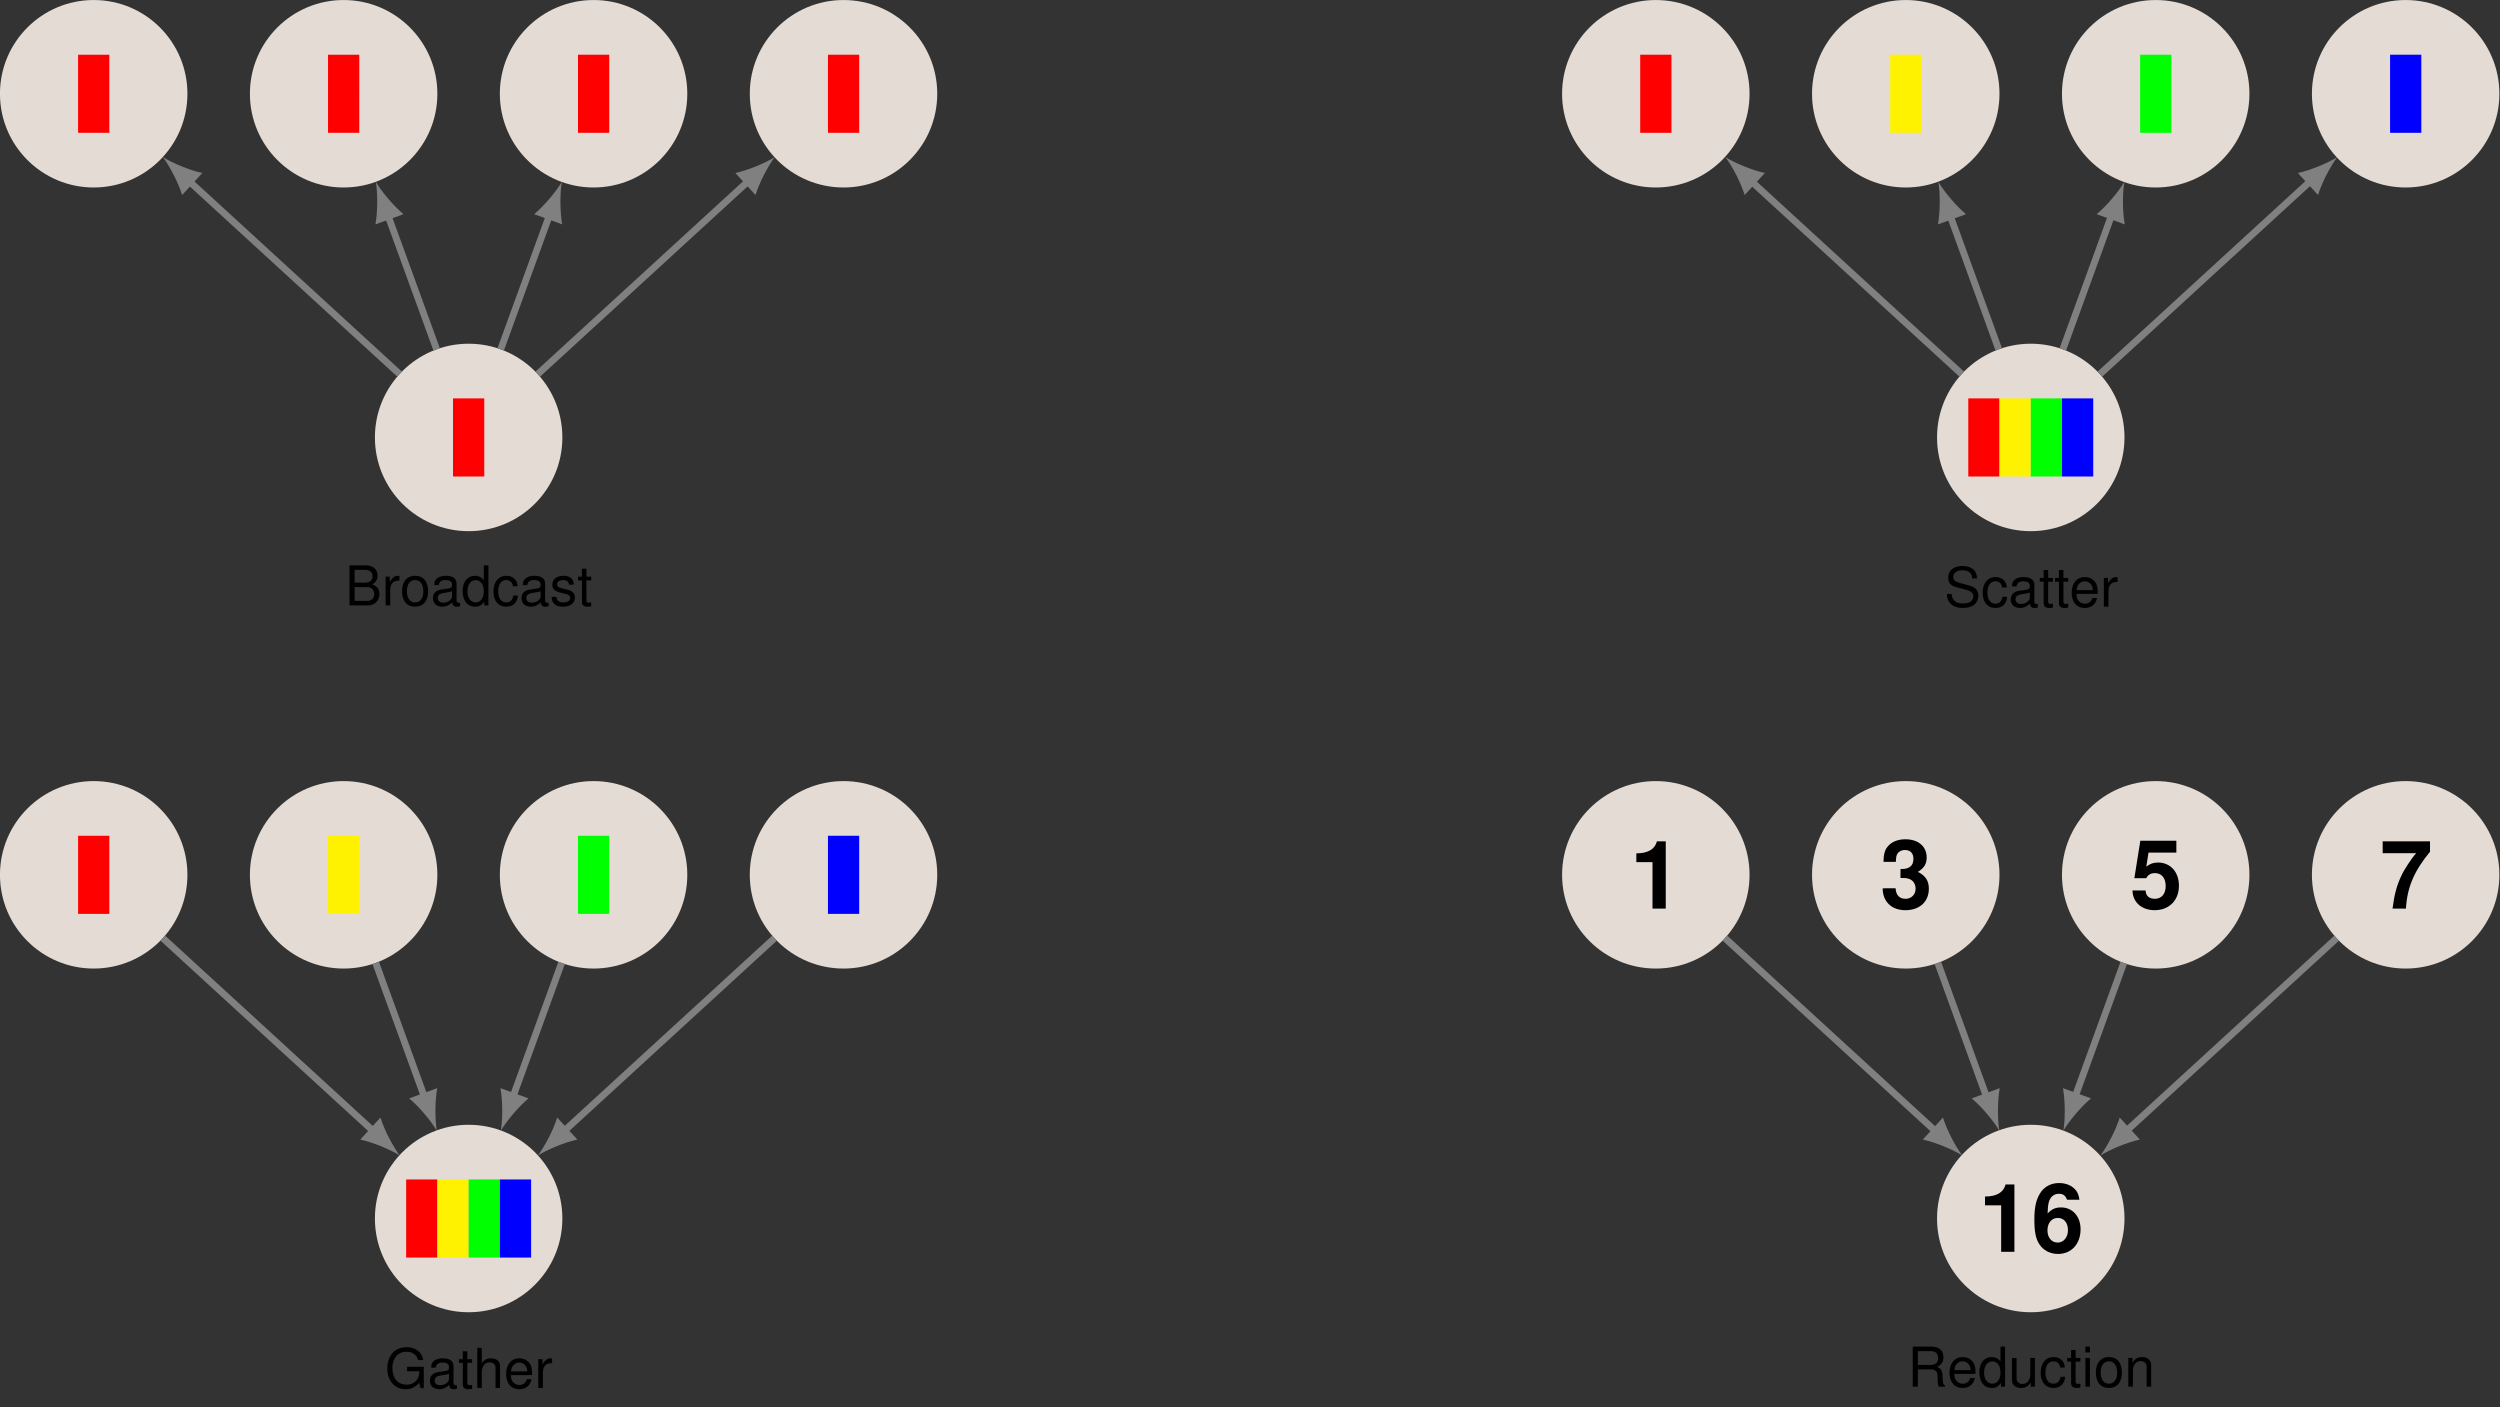 <?xml version="1.0" encoding="UTF-8" standalone="no"?>
<!-- Created with Inkscape (http://www.inkscape.org/) -->

<svg
   version="1.1"
   id="svg1"
   width="483.781"
   height="272.343"
   viewBox="0 0 483.781 272.343"
   xmlns="http://www.w3.org/2000/svg"
   xmlns:svg="http://www.w3.org/2000/svg">
  <rect x="0" y="0" width="483.781" height="272.343" fill="#333333" stroke="none"/>
  <defs
     id="defs1" />
  <g
     id="g1">
    <path
       id="path1"
       d="m 49.891,0 c 0,7.515 -6.092,13.607 -13.607,13.607 -7.515,0 -13.607,-6.092 -13.607,-13.607 0,-7.515 6.092,-13.607 13.607,-13.607 7.515,0 13.607,6.092 13.607,13.607 z"
       style="fill:#e3dbd4;fill-opacity:1;fill-rule:nonzero;stroke:none"
       transform="matrix(1.333,0,0,-1.333,-30.236,18.143)" />
    <path
       id="path2"
       d="M 38.554,5.669 H 34.018 V -5.669 h 4.535 z"
       style="fill:#ff0000;fill-opacity:1;fill-rule:nonzero;stroke:none"
       transform="matrix(1.333,0,0,-1.333,-30.236,18.143)" />
    <path
       id="path3"
       d="m 86.175,0 c 0,7.515 -6.092,13.607 -13.607,13.607 C 65.054,13.607 58.962,7.515 58.962,0 c 0,-7.515 6.092,-13.607 13.607,-13.607 7.515,0 13.607,6.092 13.607,13.607 z"
       style="fill:#e3dbd4;fill-opacity:1;fill-rule:nonzero;stroke:none"
       transform="matrix(1.333,0,0,-1.333,-30.236,18.143)" />
    <path
       id="path4"
       d="M 74.84,5.669 H 70.304 V -5.669 h 4.535 z"
       style="fill:#ff0000;fill-opacity:1;fill-rule:nonzero;stroke:none"
       transform="matrix(1.333,0,0,-1.333,-30.236,18.143)" />
    <path
       id="path5"
       d="m 122.459,0 c 0,7.515 -6.092,13.607 -13.607,13.607 -7.515,0 -13.607,-6.092 -13.607,-13.607 0,-7.515 6.092,-13.607 13.607,-13.607 7.515,0 13.607,6.092 13.607,13.607 z"
       style="fill:#e3dbd4;fill-opacity:1;fill-rule:nonzero;stroke:none"
       transform="matrix(1.333,0,0,-1.333,-30.236,18.143)" />
    <path
       id="path6"
       d="m 111.126,5.669 h -4.535 V -5.669 h 4.535 z"
       style="fill:#ff0000;fill-opacity:1;fill-rule:nonzero;stroke:none"
       transform="matrix(1.333,0,0,-1.333,-30.236,18.143)" />
    <path
       id="path7"
       d="m 158.743,0 c 0,7.515 -6.092,13.607 -13.607,13.607 -7.515,0 -13.607,-6.092 -13.607,-13.607 0,-7.515 6.092,-13.607 13.607,-13.607 7.515,0 13.607,6.092 13.607,13.607 z"
       style="fill:#e3dbd4;fill-opacity:1;fill-rule:nonzero;stroke:none"
       transform="matrix(1.333,0,0,-1.333,-30.236,18.143)" />
    <path
       id="path8"
       d="M 147.412,5.669 H 142.877 V -5.669 h 4.535 z"
       style="fill:#ff0000;fill-opacity:1;fill-rule:nonzero;stroke:none"
       transform="matrix(1.333,0,0,-1.333,-30.236,18.143)" />
    <path
       id="path9"
       d="m 104.322,-49.893 c 0,7.515 -6.092,13.607 -13.607,13.607 -7.515,0 -13.607,-6.092 -13.607,-13.607 0,-7.515 6.092,-13.607 13.607,-13.607 7.515,0 13.607,6.092 13.607,13.607 z"
       style="fill:#e3dbd4;fill-opacity:1;fill-rule:nonzero;stroke:none"
       transform="matrix(1.333,0,0,-1.333,-30.236,18.143)" />
    <path
       id="path10"
       d="m 92.983,-44.224 h -4.535 v -11.339 h 4.535 z"
       style="fill:#ff0000;fill-opacity:1;fill-rule:nonzero;stroke:none"
       transform="matrix(1.333,0,0,-1.333,-30.236,18.143)" />
    <path
       id="path11"
       d="M 80.69,-40.702 50.152,-12.708"
       style="fill:none;stroke:#808080;stroke-width:0.996;stroke-linecap:butt;stroke-linejoin:round;stroke-miterlimit:10;stroke-dasharray:none;stroke-opacity:1"
       transform="matrix(1.333,0,0,-1.333,-30.236,18.143)" />
    <path
       id="path12"
       d="M 5.201,0 C 3.66,0.289 1.156,1.156 -0.578,2.167 V -2.167 C 1.156,-1.156 3.66,-0.289 5.201,0"
       style="fill:#808080;fill-opacity:1;fill-rule:nonzero;stroke:none"
       transform="matrix(-0.983,-0.901,-0.901,0.983,36.633,35.087)" />
    <path
       id="path13"
       d="m 86.07,-37.108 -7.067,19.433"
       style="fill:none;stroke:#808080;stroke-width:0.996;stroke-linecap:butt;stroke-linejoin:round;stroke-miterlimit:10;stroke-dasharray:none;stroke-opacity:1"
       transform="matrix(1.333,0,0,-1.333,-30.236,18.143)" />
    <path
       id="path14"
       d="M 5.201,0 C 3.66,0.289 1.156,1.156 -0.578,2.167 V -2.167 C 1.156,-1.156 3.66,-0.289 5.201,0"
       style="fill:#808080;fill-opacity:1;fill-rule:nonzero;stroke:none"
       transform="matrix(-0.456,-1.253,-1.253,0.456,75.102,41.71)" />
    <path
       id="path15"
       d="m 95.37,-37.108 7.067,19.433"
       style="fill:none;stroke:#808080;stroke-width:0.996;stroke-linecap:butt;stroke-linejoin:round;stroke-miterlimit:10;stroke-dasharray:none;stroke-opacity:1"
       transform="matrix(1.333,0,0,-1.333,-30.236,18.143)" />
    <path
       id="path16"
       d="M 5.201,0 C 3.66,0.289 1.156,1.156 -0.578,2.167 V -2.167 C 1.156,-1.156 3.66,-0.289 5.201,0"
       style="fill:#808080;fill-opacity:1;fill-rule:nonzero;stroke:none"
       transform="matrix(0.456,-1.253,-1.253,-0.456,106.346,41.71)" />
    <path
       id="path17"
       d="M 100.75,-40.702 131.288,-12.708"
       style="fill:none;stroke:#808080;stroke-width:0.996;stroke-linecap:butt;stroke-linejoin:round;stroke-miterlimit:10;stroke-dasharray:none;stroke-opacity:1"
       transform="matrix(1.333,0,0,-1.333,-30.236,18.143)" />
    <path
       id="path18"
       d="M 5.201,0 C 3.66,0.289 1.156,1.156 -0.578,2.167 V -2.167 C 1.156,-1.156 3.66,-0.289 5.201,0"
       style="fill:#808080;fill-opacity:1;fill-rule:nonzero;stroke:none"
       transform="matrix(0.983,-0.901,-0.901,-0.983,144.815,35.087)" />
    <path
       id="path19"
       d="M 0.789,-0.001 H 4.056 c 0.688,0 1.201,-0.19 1.597,-0.601 0.352,-0.381 0.557,-0.908 0.557,-1.465 0,-0.879 -0.41,-1.406 -1.333,-1.772 0.659,-0.308 1.011,-0.85 1.011,-1.582 0,-0.527 -0.205,-0.996 -0.586,-1.333 C 4.935,-7.106 4.437,-7.267 3.734,-7.267 H 0.789 Z M 1.712,-4.132 v -2.314 h 1.787 c 0.527,0 0.806,0.073 1.055,0.264 0.264,0.19 0.41,0.498 0.41,0.894 0,0.381 -0.146,0.703 -0.41,0.894 -0.249,0.19 -0.527,0.264 -1.055,0.264 z m 0,3.311 V -3.312 h 2.256 c 0.454,0 0.747,0.103 0.967,0.337 0.22,0.234 0.337,0.557 0.337,0.908 0,0.352 -0.117,0.674 -0.337,0.894 -0.22,0.249 -0.513,0.352 -0.967,0.352 z M 7.334,-5.216 v 5.215 H 8.169 V -2.711 c 0,-0.747 0.19,-1.23 0.586,-1.523 0.264,-0.19 0.513,-0.249 1.084,-0.264 v -0.835 c -0.132,-0.029 -0.205,-0.044 -0.308,-0.044 -0.542,0 -0.952,0.322 -1.436,1.099 v -0.938 z m 5.339,-0.161 c -1.465,0 -2.358,1.055 -2.358,2.812 0,1.743 0.879,2.798 2.373,2.798 1.465,0 2.358,-1.055 2.358,-2.769 0,-1.802 -0.864,-2.842 -2.373,-2.842 z m 0.015,0.776 c 0.938,0 1.494,0.762 1.494,2.065 0,1.216 -0.586,1.992 -1.494,1.992 -0.938,0 -1.494,-0.762 -1.494,-2.021 0,-1.26 0.557,-2.036 1.494,-2.036 z m 8.145,4.116 c -0.088,0.015 -0.132,0.015 -0.176,0.015 -0.293,0 -0.454,-0.146 -0.454,-0.41 V -3.941 c 0,-0.938 -0.674,-1.436 -1.963,-1.436 -0.762,0 -1.392,0.22 -1.729,0.615 -0.249,0.264 -0.337,0.571 -0.366,1.084 h 0.835 c 0.073,-0.63 0.454,-0.923 1.23,-0.923 0.747,0 1.172,0.278 1.172,0.776 v 0.22 c 0,0.352 -0.22,0.498 -0.879,0.571 -1.172,0.146 -1.348,0.19 -1.67,0.322 -0.601,0.249 -0.908,0.718 -0.908,1.392 0,0.952 0.645,1.553 1.714,1.553 0.645,0 1.172,-0.234 1.772,-0.776 0.059,0.527 0.308,0.776 0.85,0.776 0.176,0 0.293,-0.029 0.571,-0.088 z M 19.382,-1.642 c 0,0.278 -0.088,0.439 -0.337,0.674 -0.337,0.308 -0.747,0.469 -1.23,0.469 -0.645,0 -1.025,-0.308 -1.025,-0.835 0,-0.557 0.366,-0.835 1.245,-0.952 0.879,-0.132 1.055,-0.161 1.348,-0.293 z m 6.595,-5.625 h -0.835 v 2.71 c -0.352,-0.527 -0.908,-0.82 -1.597,-0.82 -1.362,0 -2.241,1.099 -2.241,2.754 0,1.772 0.864,2.856 2.271,2.856 0.718,0 1.216,-0.278 1.655,-0.923 v 0.688 h 0.747 z m -2.3,2.681 c 0.894,0 1.465,0.791 1.465,2.036 0,1.201 -0.571,2.007 -1.45,2.007 -0.923,0 -1.523,-0.806 -1.523,-2.021 0,-1.216 0.601,-2.021 1.509,-2.021 z m 7.592,1.113 c -0.029,-0.498 -0.146,-0.835 -0.352,-1.113 -0.352,-0.498 -0.981,-0.791 -1.699,-0.791 -1.406,0 -2.329,1.128 -2.329,2.856 0,1.685 0.894,2.754 2.314,2.754 1.245,0 2.036,-0.747 2.124,-2.021 h -0.835 c -0.132,0.835 -0.571,1.245 -1.274,1.245 -0.908,0 -1.465,-0.747 -1.465,-1.978 0,-1.304 0.542,-2.08 1.45,-2.08 0.688,0 1.128,0.41 1.23,1.128 z m 5.625,2.988 c -0.088,0.015 -0.132,0.015 -0.176,0.015 -0.293,0 -0.454,-0.146 -0.454,-0.41 V -3.941 c 0,-0.938 -0.674,-1.436 -1.963,-1.436 -0.762,0 -1.392,0.22 -1.729,0.615 -0.249,0.264 -0.337,0.571 -0.366,1.084 h 0.835 c 0.073,-0.63 0.454,-0.923 1.23,-0.923 0.747,0 1.172,0.278 1.172,0.776 v 0.22 c 0,0.352 -0.22,0.498 -0.879,0.571 -1.172,0.146 -1.348,0.19 -1.67,0.322 -0.601,0.249 -0.908,0.718 -0.908,1.392 0,0.952 0.645,1.553 1.714,1.553 0.645,0 1.172,-0.234 1.772,-0.776 0.059,0.527 0.308,0.776 0.85,0.776 0.176,0 0.293,-0.029 0.571,-0.088 z M 35.444,-1.642 c 0,0.278 -0.088,0.439 -0.337,0.674 -0.337,0.308 -0.747,0.469 -1.23,0.469 -0.645,0 -1.025,-0.308 -1.025,-0.835 0,-0.557 0.366,-0.835 1.245,-0.952 0.879,-0.132 1.055,-0.161 1.348,-0.293 z m 6.021,-2.124 c -0.015,-1.025 -0.688,-1.611 -1.89,-1.611 -1.216,0 -2.007,0.63 -2.007,1.597 0,0.82 0.425,1.216 1.655,1.509 l 0.776,0.19 c 0.571,0.132 0.806,0.352 0.806,0.732 0,0.483 -0.483,0.806 -1.216,0.806 -0.454,0 -0.82,-0.132 -1.04,-0.352 C 38.418,-1.041 38.359,-1.188 38.315,-1.554 h -0.879 c 0.044,1.201 0.718,1.787 2.08,1.787 1.318,0 2.153,-0.659 2.153,-1.655 0,-0.776 -0.439,-1.216 -1.479,-1.465 l -0.791,-0.176 c -0.674,-0.161 -0.967,-0.381 -0.967,-0.747 0,-0.483 0.425,-0.791 1.113,-0.791 0.659,0 1.025,0.293 1.04,0.835 z m 3.153,-1.45 h -0.864 v -1.436 h -0.82 v 1.436 h -0.703 v 0.674 h 0.703 v 3.94 c 0,0.527 0.352,0.835 0.996,0.835 0.205,0 0.41,-0.029 0.688,-0.073 v -0.703 c -0.117,0.029 -0.249,0.044 -0.396,0.044 -0.366,0 -0.469,-0.103 -0.469,-0.469 V -4.542 h 0.864 z m 0,0"
       style="fill:#000000;fill-opacity:1;fill-rule:nonzero;stroke:none"
       aria-label="Broadcast"
       transform="matrix(1.067,0,0,1.067,66.795,117.157)" />
    <path
       id="path20"
       d="m 276.666,0 c 0,7.515 -6.092,13.607 -13.607,13.607 -7.515,0 -13.607,-6.092 -13.607,-13.607 0,-7.515 6.092,-13.607 13.607,-13.607 7.515,0 13.607,6.092 13.607,13.607 z"
       style="fill:#e3dbd4;fill-opacity:1;fill-rule:nonzero;stroke:none"
       transform="matrix(1.333,0,0,-1.333,-30.236,18.143)" />
    <path
       id="path21"
       d="m 265.329,5.669 h -4.535 V -5.669 h 4.535 z"
       style="fill:#ff0000;fill-opacity:1;fill-rule:nonzero;stroke:none"
       transform="matrix(1.333,0,0,-1.333,-30.236,18.143)" />
    <path
       id="path22"
       d="m 312.95,0 c 0,7.515 -6.092,13.607 -13.607,13.607 -7.515,0 -13.607,-6.092 -13.607,-13.607 0,-7.515 6.092,-13.607 13.607,-13.607 7.515,0 13.607,6.092 13.607,13.607 z"
       style="fill:#e3dbd4;fill-opacity:1;fill-rule:nonzero;stroke:none"
       transform="matrix(1.333,0,0,-1.333,-30.236,18.143)" />
    <path
       id="path23"
       d="m 301.615,5.669 h -4.535 V -5.669 h 4.535 z"
       style="fill:#fff200;fill-opacity:1;fill-rule:nonzero;stroke:none"
       transform="matrix(1.333,0,0,-1.333,-30.236,18.143)" />
    <path
       id="path24"
       d="m 349.234,0 c 0,7.515 -6.092,13.607 -13.607,13.607 -7.515,0 -13.607,-6.092 -13.607,-13.607 0,-7.515 6.092,-13.607 13.607,-13.607 7.515,0 13.607,6.092 13.607,13.607 z"
       style="fill:#e3dbd4;fill-opacity:1;fill-rule:nonzero;stroke:none"
       transform="matrix(1.333,0,0,-1.333,-30.236,18.143)" />
    <path
       id="path25"
       d="m 337.901,5.669 h -4.535 V -5.669 h 4.535 z"
       style="fill:#00ff00;fill-opacity:1;fill-rule:nonzero;stroke:none"
       transform="matrix(1.333,0,0,-1.333,-30.236,18.143)" />
    <path
       id="path26"
       d="m 385.519,0 c 0,7.515 -6.092,13.607 -13.607,13.607 -7.515,0 -13.607,-6.092 -13.607,-13.607 0,-7.515 6.092,-13.607 13.607,-13.607 7.515,0 13.607,6.092 13.607,13.607 z"
       style="fill:#e3dbd4;fill-opacity:1;fill-rule:nonzero;stroke:none"
       transform="matrix(1.333,0,0,-1.333,-30.236,18.143)" />
    <path
       id="path27"
       d="m 374.188,5.669 h -4.535 V -5.669 h 4.535 z"
       style="fill:#0000ff;fill-opacity:1;fill-rule:nonzero;stroke:none"
       transform="matrix(1.333,0,0,-1.333,-30.236,18.143)" />
    <path
       id="path28"
       d="m 331.097,-49.893 c 0,7.515 -6.092,13.607 -13.607,13.607 -7.515,0 -13.607,-6.092 -13.607,-13.607 0,-7.515 6.092,-13.607 13.607,-13.607 7.515,0 13.607,6.092 13.607,13.607 z"
       style="fill:#e3dbd4;fill-opacity:1;fill-rule:nonzero;stroke:none"
       transform="matrix(1.333,0,0,-1.333,-30.236,18.143)" />
    <path
       id="path29"
       d="m 312.955,-44.224 h -4.535 v -11.339 h 4.535 z"
       style="fill:#ff0000;fill-opacity:1;fill-rule:nonzero;stroke:none"
       transform="matrix(1.333,0,0,-1.333,-30.236,18.143)" />
    <path
       id="path30"
       d="m 317.49,-44.224 h -4.535 v -11.339 h 4.535 z"
       style="fill:#fff200;fill-opacity:1;fill-rule:nonzero;stroke:none"
       transform="matrix(1.333,0,0,-1.333,-30.236,18.143)" />
    <path
       id="path31"
       d="m 322.026,-44.224 h -4.535 v -11.339 h 4.535 z"
       style="fill:#00ff00;fill-opacity:1;fill-rule:nonzero;stroke:none"
       transform="matrix(1.333,0,0,-1.333,-30.236,18.143)" />
    <path
       id="path32"
       d="m 326.561,-44.224 h -4.535 v -11.339 h 4.535 z"
       style="fill:#0000ff;fill-opacity:1;fill-rule:nonzero;stroke:none"
       transform="matrix(1.333,0,0,-1.333,-30.236,18.143)" />
    <path
       id="path33"
       d="M 307.465,-40.702 276.927,-12.708"
       style="fill:none;stroke:#808080;stroke-width:0.996;stroke-linecap:butt;stroke-linejoin:round;stroke-miterlimit:10;stroke-dasharray:none;stroke-opacity:1"
       transform="matrix(1.333,0,0,-1.333,-30.236,18.143)" />
    <path
       id="path34"
       d="M 5.201,0 C 3.66,0.289 1.156,1.156 -0.578,2.167 V -2.167 C 1.156,-1.156 3.66,-0.289 5.201,0"
       style="fill:#808080;fill-opacity:1;fill-rule:nonzero;stroke:none"
       transform="matrix(-0.983,-0.901,-0.901,0.983,339,35.087)" />
    <path
       id="path35"
       d="m 312.845,-37.108 -7.067,19.433"
       style="fill:none;stroke:#808080;stroke-width:0.996;stroke-linecap:butt;stroke-linejoin:round;stroke-miterlimit:10;stroke-dasharray:none;stroke-opacity:1"
       transform="matrix(1.333,0,0,-1.333,-30.236,18.143)" />
    <path
       id="path36"
       d="M 5.201,0 C 3.66,0.289 1.156,1.156 -0.578,2.167 V -2.167 C 1.156,-1.156 3.66,-0.289 5.201,0"
       style="fill:#808080;fill-opacity:1;fill-rule:nonzero;stroke:none"
       transform="matrix(-0.456,-1.253,-1.253,0.456,377.469,41.71)" />
    <path
       id="path37"
       d="m 322.145,-37.108 7.067,19.433"
       style="fill:none;stroke:#808080;stroke-width:0.996;stroke-linecap:butt;stroke-linejoin:round;stroke-miterlimit:10;stroke-dasharray:none;stroke-opacity:1"
       transform="matrix(1.333,0,0,-1.333,-30.236,18.143)" />
    <path
       id="path38"
       d="M 5.201,0 C 3.66,0.289 1.156,1.156 -0.578,2.167 V -2.167 C 1.156,-1.156 3.66,-0.289 5.201,0"
       style="fill:#808080;fill-opacity:1;fill-rule:nonzero;stroke:none"
       transform="matrix(0.456,-1.253,-1.253,-0.456,408.714,41.71)" />
    <path
       id="path39"
       d="M 327.526,-40.702 358.064,-12.708"
       style="fill:none;stroke:#808080;stroke-width:0.996;stroke-linecap:butt;stroke-linejoin:round;stroke-miterlimit:10;stroke-dasharray:none;stroke-opacity:1"
       transform="matrix(1.333,0,0,-1.333,-30.236,18.143)" />
    <path
       id="path40"
       d="M 5.201,0 C 3.66,0.289 1.156,1.156 -0.578,2.167 V -2.167 C 1.156,-1.156 3.66,-0.289 5.201,0"
       style="fill:#808080;fill-opacity:1;fill-rule:nonzero;stroke:none"
       transform="matrix(0.983,-0.901,-0.901,-0.983,447.182,35.087)" />
    <path
       id="path41"
       d="m 5.932,-5.126 c 0,-1.421 -0.981,-2.256 -2.651,-2.256 -1.597,0 -2.578,0.82 -2.578,2.139 0,0.879 0.469,1.436 1.421,1.685 l 1.802,0.483 c 0.908,0.234 1.333,0.601 1.333,1.172 0,0.396 -0.205,0.791 -0.513,1.011 -0.293,0.19 -0.747,0.308 -1.333,0.308 -0.791,0 -1.333,-0.19 -1.685,-0.615 C 1.464,-1.508 1.347,-1.859 1.347,-2.314 H 0.483 c 0,0.674 0.132,1.113 0.425,1.509 0.498,0.674 1.333,1.04 2.432,1.04 0.879,0 1.582,-0.205 2.051,-0.557 0.483,-0.396 0.791,-1.04 0.791,-1.67 0,-0.894 -0.557,-1.553 -1.538,-1.816 L 2.812,-4.306 c -0.864,-0.234 -1.187,-0.513 -1.187,-1.069 0,-0.747 0.645,-1.23 1.626,-1.23 1.157,0 1.802,0.527 1.802,1.479 z m 5.402,1.655 c -0.029,-0.498 -0.146,-0.835 -0.352,-1.113 -0.352,-0.498 -0.981,-0.791 -1.699,-0.791 -1.406,0 -2.329,1.128 -2.329,2.856 0,1.685 0.894,2.754 2.314,2.754 1.245,0 2.036,-0.747 2.124,-2.021 h -0.835 c -0.132,0.835 -0.571,1.245 -1.274,1.245 -0.908,0 -1.465,-0.747 -1.465,-1.978 0,-1.304 0.542,-2.08 1.45,-2.08 0.688,0 1.128,0.41 1.23,1.128 z m 5.625,2.988 c -0.088,0.015 -0.132,0.015 -0.176,0.015 -0.293,0 -0.454,-0.146 -0.454,-0.41 V -3.939 c 0,-0.938 -0.674,-1.436 -1.963,-1.436 -0.762,0 -1.392,0.22 -1.729,0.615 -0.249,0.264 -0.337,0.571 -0.366,1.084 h 0.835 c 0.073,-0.63 0.454,-0.923 1.23,-0.923 0.747,0 1.172,0.278 1.172,0.776 v 0.22 c 0,0.352 -0.22,0.498 -0.879,0.571 -1.172,0.146 -1.348,0.19 -1.67,0.322 -0.601,0.249 -0.908,0.718 -0.908,1.392 0,0.952 0.645,1.553 1.714,1.553 0.645,0 1.172,-0.234 1.772,-0.776 0.059,0.527 0.308,0.776 0.85,0.776 0.176,0 0.293,-0.029 0.571,-0.088 z M 15.508,-1.64 c 0,0.278 -0.088,0.439 -0.337,0.674 -0.337,0.308 -0.747,0.469 -1.23,0.469 -0.645,0 -1.025,-0.308 -1.025,-0.835 0,-0.557 0.366,-0.835 1.245,-0.952 0.879,-0.132 1.055,-0.161 1.348,-0.293 z m 4.193,-3.574 h -0.864 v -1.436 h -0.82 v 1.436 h -0.703 v 0.674 h 0.703 v 3.94 c 0,0.527 0.352,0.835 0.996,0.835 0.205,0 0.41,-0.029 0.688,-0.073 v -0.703 c -0.117,0.029 -0.249,0.044 -0.396,0.044 -0.366,0 -0.469,-0.103 -0.469,-0.469 V -4.54 h 0.864 z m 2.769,0 h -0.864 v -1.436 h -0.82 v 1.436 h -0.703 v 0.674 h 0.703 v 3.94 c 0,0.527 0.352,0.835 0.996,0.835 0.205,0 0.41,-0.029 0.688,-0.073 v -0.703 c -0.117,0.029 -0.249,0.044 -0.396,0.044 -0.366,0 -0.469,-0.103 -0.469,-0.469 V -4.54 h 0.864 z m 5.347,2.886 c 0,-0.806 -0.059,-1.274 -0.205,-1.67 -0.352,-0.85 -1.143,-1.377 -2.124,-1.377 -1.45,0 -2.388,1.128 -2.388,2.842 0,1.714 0.908,2.769 2.373,2.769 1.201,0 2.021,-0.688 2.227,-1.816 h -0.835 c -0.22,0.688 -0.688,1.04 -1.362,1.04 -0.527,0 -0.981,-0.234 -1.26,-0.674 -0.19,-0.293 -0.264,-0.601 -0.278,-1.113 z m -3.823,-0.674 c 0.059,-0.967 0.659,-1.597 1.494,-1.597 0.806,0 1.436,0.674 1.436,1.538 0,0.015 0,0.029 0,0.059 z m 4.94,-2.212 V 9.4726562e-4 H 29.769 V -2.709 c 0,-0.747 0.19,-1.23 0.586,-1.523 0.264,-0.19 0.513,-0.249 1.084,-0.264 v -0.835 c -0.132,-0.029 -0.205,-0.044 -0.308,-0.044 -0.542,0 -0.952,0.322 -1.436,1.099 v -0.938 z m 0,0"
       style="fill:#000000;fill-opacity:1;fill-rule:nonzero;stroke:none"
       aria-label="Scatter"
       transform="matrix(1.067,0,0,1.067,376.247,117.401)" />
    <path
       id="path42"
       d="m 49.891,-113.388 c 0,7.515 -6.092,13.607 -13.607,13.607 -7.515,0 -13.607,-6.092 -13.607,-13.607 0,-7.515 6.092,-13.607 13.607,-13.607 7.515,0 13.607,6.092 13.607,13.607 z"
       style="fill:#e3dbd4;fill-opacity:1;fill-rule:nonzero;stroke:none"
       transform="matrix(1.333,0,0,-1.333,-30.236,18.143)" />
    <path
       id="path43"
       d="m 38.554,-107.718 h -4.535 v -11.339 h 4.535 z"
       style="fill:#ff0000;fill-opacity:1;fill-rule:nonzero;stroke:none"
       transform="matrix(1.333,0,0,-1.333,-30.236,18.143)" />
    <path
       id="path44"
       d="m 86.175,-113.388 c 0,7.515 -6.092,13.607 -13.607,13.607 -7.515,0 -13.607,-6.092 -13.607,-13.607 0,-7.515 6.092,-13.607 13.607,-13.607 7.515,0 13.607,6.092 13.607,13.607 z"
       style="fill:#e3dbd4;fill-opacity:1;fill-rule:nonzero;stroke:none"
       transform="matrix(1.333,0,0,-1.333,-30.236,18.143)" />
    <path
       id="path45"
       d="m 74.84,-107.718 h -4.535 v -11.339 h 4.535 z"
       style="fill:#fff200;fill-opacity:1;fill-rule:nonzero;stroke:none"
       transform="matrix(1.333,0,0,-1.333,-30.236,18.143)" />
    <path
       id="path46"
       d="m 122.459,-113.388 c 0,7.515 -6.092,13.607 -13.607,13.607 -7.515,0 -13.607,-6.092 -13.607,-13.607 0,-7.515 6.092,-13.607 13.607,-13.607 7.515,0 13.607,6.092 13.607,13.607 z"
       style="fill:#e3dbd4;fill-opacity:1;fill-rule:nonzero;stroke:none"
       transform="matrix(1.333,0,0,-1.333,-30.236,18.143)" />
    <path
       id="path47"
       d="m 111.126,-107.718 h -4.535 v -11.339 h 4.535 z"
       style="fill:#00ff00;fill-opacity:1;fill-rule:nonzero;stroke:none"
       transform="matrix(1.333,0,0,-1.333,-30.236,18.143)" />
    <path
       id="path48"
       d="m 158.743,-113.388 c 0,7.515 -6.092,13.607 -13.607,13.607 -7.515,0 -13.607,-6.092 -13.607,-13.607 0,-7.515 6.092,-13.607 13.607,-13.607 7.515,0 13.607,6.092 13.607,13.607 z"
       style="fill:#e3dbd4;fill-opacity:1;fill-rule:nonzero;stroke:none"
       transform="matrix(1.333,0,0,-1.333,-30.236,18.143)" />
    <path
       id="path49"
       d="m 147.412,-107.718 h -4.535 v -11.339 h 4.535 z"
       style="fill:#0000ff;fill-opacity:1;fill-rule:nonzero;stroke:none"
       transform="matrix(1.333,0,0,-1.333,-30.236,18.143)" />
    <path
       id="path50"
       d="m 104.322,-163.281 c 0,7.515 -6.092,13.607 -13.607,13.607 -7.515,0 -13.607,-6.092 -13.607,-13.607 0,-7.515 6.092,-13.607 13.607,-13.607 7.515,0 13.607,6.092 13.607,13.607 z"
       style="fill:#e3dbd4;fill-opacity:1;fill-rule:nonzero;stroke:none"
       transform="matrix(1.333,0,0,-1.333,-30.236,18.143)" />
    <path
       id="path51"
       d="m 86.18,-157.611 h -4.535 v -11.339 h 4.535 z"
       style="fill:#ff0000;fill-opacity:1;fill-rule:nonzero;stroke:none"
       transform="matrix(1.333,0,0,-1.333,-30.236,18.143)" />
    <path
       id="path52"
       d="m 90.715,-157.611 h -4.535 v -11.339 h 4.535 z"
       style="fill:#fff200;fill-opacity:1;fill-rule:nonzero;stroke:none"
       transform="matrix(1.333,0,0,-1.333,-30.236,18.143)" />
    <path
       id="path53"
       d="m 95.251,-157.611 h -4.535 v -11.339 h 4.535 z"
       style="fill:#00ff00;fill-opacity:1;fill-rule:nonzero;stroke:none"
       transform="matrix(1.333,0,0,-1.333,-30.236,18.143)" />
    <path
       id="path54"
       d="m 99.786,-157.611 h -4.535 v -11.339 h 4.535 z"
       style="fill:#0000ff;fill-opacity:1;fill-rule:nonzero;stroke:none"
       transform="matrix(1.333,0,0,-1.333,-30.236,18.143)" />
    <path
       id="path55"
       d="M 76.856,-150.575 46.318,-122.582"
       style="fill:none;stroke:#808080;stroke-width:0.996;stroke-linecap:butt;stroke-linejoin:round;stroke-miterlimit:10;stroke-dasharray:none;stroke-opacity:1"
       transform="matrix(1.333,0,0,-1.333,-30.236,18.143)" />
    <path
       id="path56"
       d="M 5.201,0 C 3.66,0.289 1.156,1.156 -0.578,2.167 V -2.167 C 1.156,-1.156 3.66,-0.289 5.201,0"
       style="fill:#808080;fill-opacity:1;fill-rule:nonzero;stroke:none"
       transform="matrix(0.983,0.901,0.901,-0.983,72.239,218.91)" />
    <path
       id="path57"
       d="m 84.293,-145.608 -7.067,19.433"
       style="fill:none;stroke:#808080;stroke-width:0.996;stroke-linecap:butt;stroke-linejoin:round;stroke-miterlimit:10;stroke-dasharray:none;stroke-opacity:1"
       transform="matrix(1.333,0,0,-1.333,-30.236,18.143)" />
    <path
       id="path58"
       d="M 5.201,0 C 3.66,0.289 1.156,1.156 -0.578,2.167 V -2.167 C 1.156,-1.156 3.66,-0.289 5.201,0"
       style="fill:#808080;fill-opacity:1;fill-rule:nonzero;stroke:none"
       transform="matrix(0.456,1.253,1.253,-0.456,82.154,212.287)" />
    <path
       id="path59"
       d="m 97.147,-145.608 7.067,19.433"
       style="fill:none;stroke:#808080;stroke-width:0.996;stroke-linecap:butt;stroke-linejoin:round;stroke-miterlimit:10;stroke-dasharray:none;stroke-opacity:1"
       transform="matrix(1.333,0,0,-1.333,-30.236,18.143)" />
    <path
       id="path60"
       d="M 5.201,0 C 3.66,0.289 1.156,1.156 -0.578,2.167 V -2.167 C 1.156,-1.156 3.66,-0.289 5.201,0"
       style="fill:#808080;fill-opacity:1;fill-rule:nonzero;stroke:none"
       transform="matrix(-0.456,1.253,1.253,0.456,99.294,212.287)" />
    <path
       id="path61"
       d="m 104.584,-150.575 30.538,27.994"
       style="fill:none;stroke:#808080;stroke-width:0.996;stroke-linecap:butt;stroke-linejoin:round;stroke-miterlimit:10;stroke-dasharray:none;stroke-opacity:1"
       transform="matrix(1.333,0,0,-1.333,-30.236,18.143)" />
    <path
       id="path62"
       d="M 5.201,0 C 3.66,0.289 1.156,1.156 -0.578,2.167 V -2.167 C 1.156,-1.156 3.66,-0.289 5.201,0"
       style="fill:#808080;fill-opacity:1;fill-rule:nonzero;stroke:none"
       transform="matrix(-0.983,0.901,0.901,0.983,109.209,218.91)" />
    <path
       id="path63"
       d="M 7.061,-3.838 H 4.029 v 0.82 h 2.212 v 0.205 c 0,1.289 -0.952,2.227 -2.271,2.227 -0.747,0 -1.406,-0.264 -1.831,-0.732 -0.483,-0.527 -0.776,-1.392 -0.776,-2.285 0,-1.787 1.025,-2.959 2.549,-2.959 1.113,0 1.904,0.571 2.109,1.509 h 0.938 C 6.71,-6.534 5.582,-7.383 3.926,-7.383 c -0.894,0 -1.611,0.234 -2.168,0.703 -0.835,0.688 -1.318,1.816 -1.318,3.12 0,2.241 1.362,3.794 3.325,3.794 0.981,0 1.772,-0.381 2.476,-1.157 l 0.234,0.967 h 0.586 z m 6.021,3.354 c -0.088,0.015 -0.132,0.015 -0.176,0.015 -0.293,0 -0.454,-0.146 -0.454,-0.41 V -3.941 c 0,-0.938 -0.674,-1.436 -1.963,-1.436 -0.762,0 -1.392,0.22 -1.729,0.615 -0.249,0.264 -0.337,0.571 -0.366,1.084 h 0.835 c 0.073,-0.63 0.454,-0.923 1.23,-0.923 0.747,0 1.172,0.278 1.172,0.776 v 0.22 c 0,0.352 -0.22,0.498 -0.879,0.571 -1.172,0.146 -1.348,0.19 -1.67,0.322 -0.601,0.249 -0.908,0.718 -0.908,1.392 0,0.952 0.645,1.553 1.714,1.553 0.645,0 1.172,-0.234 1.772,-0.776 0.059,0.527 0.308,0.776 0.85,0.776 0.176,0 0.293,-0.029 0.571,-0.088 z M 11.631,-1.641 c 0,0.278 -0.088,0.439 -0.337,0.674 -0.337,0.308 -0.747,0.469 -1.23,0.469 -0.645,0 -1.025,-0.308 -1.025,-0.835 0,-0.557 0.366,-0.835 1.245,-0.952 0.879,-0.132 1.055,-0.161 1.348,-0.293 z M 15.825,-5.215 H 14.96 V -6.651 H 14.14 v 1.436 h -0.703 v 0.674 h 0.703 v 3.94 c 0,0.527 0.352,0.835 0.996,0.835 0.205,0 0.41,-0.029 0.688,-0.073 v -0.703 c -0.117,0.029 -0.249,0.044 -0.396,0.044 -0.366,0 -0.469,-0.103 -0.469,-0.469 v -3.574 h 0.864 z m 0.938,-2.051 v 7.266 h 0.82 V -2.886 c 0,-1.055 0.557,-1.758 1.421,-1.758 0.264,0 0.527,0.088 0.732,0.234 0.234,0.176 0.337,0.425 0.337,0.791 v 3.618 h 0.82 V -3.941 c 0,-0.879 -0.615,-1.436 -1.641,-1.436 -0.732,0 -1.187,0.234 -1.67,0.879 v -2.769 z m 9.95,4.937 c 0,-0.806 -0.059,-1.274 -0.205,-1.67 -0.352,-0.85 -1.143,-1.377 -2.124,-1.377 -1.45,0 -2.388,1.128 -2.388,2.842 0,1.714 0.908,2.769 2.373,2.769 1.201,0 2.021,-0.688 2.227,-1.816 h -0.835 c -0.22,0.688 -0.688,1.04 -1.362,1.04 -0.527,0 -0.981,-0.234 -1.26,-0.674 -0.19,-0.293 -0.264,-0.601 -0.278,-1.113 z m -3.823,-0.674 c 0.059,-0.967 0.659,-1.597 1.494,-1.597 0.806,0 1.436,0.674 1.436,1.538 0,0.015 0,0.029 0,0.059 z m 4.937,-2.212 v 5.215 h 0.835 V -2.711 c 0,-0.747 0.19,-1.23 0.586,-1.523 0.264,-0.19 0.513,-0.249 1.084,-0.264 v -0.835 c -0.132,-0.029 -0.205,-0.044 -0.308,-0.044 -0.542,0 -0.952,0.322 -1.436,1.099 v -0.938 z m 0,0"
       style="fill:#000000;fill-opacity:1;fill-rule:nonzero;stroke:none"
       aria-label="Gather"
       transform="matrix(1.067,0,0,1.067,74.472,268.583)" />
    <path
       id="path64"
       d="m 276.666,-113.388 c 0,7.515 -6.092,13.607 -13.607,13.607 -7.515,0 -13.607,-6.092 -13.607,-13.607 0,-7.515 6.092,-13.607 13.607,-13.607 7.515,0 13.607,6.092 13.607,13.607 z"
       style="fill:#e3dbd4;fill-opacity:1;fill-rule:nonzero;stroke:none"
       transform="matrix(1.333,0,0,-1.333,-30.236,18.143)" />
    <path
       id="path65"
       d="M 4.101,-8.423 V 2.0507812e-4 H 6.504 V -12.202 H 4.907 c -0.381,1.45 -1.641,2.183 -3.735,2.183 v 1.597 z m 0,0"
       style="fill:#000000;fill-opacity:1;fill-rule:nonzero;stroke:none"
       aria-label="1"
       transform="matrix(1.067,0,0,1.067,315.403,175.824)" />
    <path
       id="path66"
       d="m 312.95,-113.388 c 0,7.515 -6.092,13.607 -13.607,13.607 -7.515,0 -13.607,-6.092 -13.607,-13.607 0,-7.515 6.092,-13.607 13.607,-13.607 7.515,0 13.607,6.092 13.607,13.607 z"
       style="fill:#e3dbd4;fill-opacity:1;fill-rule:nonzero;stroke:none"
       transform="matrix(1.333,0,0,-1.333,-30.236,18.143)" />
    <path
       id="path67"
       d="m 3.736,-5.448 c 0.85,0 0.996,0.015 1.406,0.117 0.82,0.22 1.333,0.923 1.333,1.816 0,1.069 -0.762,1.846 -1.816,1.846 -1.128,0 -1.743,-0.659 -1.816,-1.904 H 0.499 c 0.015,2.432 1.626,3.97 4.116,3.97 2.593,0 4.263,-1.538 4.263,-3.911 0,-1.421 -0.615,-2.358 -1.992,-3.032 1.143,-0.703 1.597,-1.479 1.597,-2.593 0,-2.036 -1.509,-3.325 -3.867,-3.325 -1.392,0 -2.563,0.483 -3.252,1.377 -0.483,0.601 -0.703,1.436 -0.703,2.52 v 0.205 H 2.887 c 0.029,-0.659 0.073,-0.981 0.19,-1.289 0.234,-0.542 0.776,-0.864 1.479,-0.864 0.967,0 1.523,0.586 1.523,1.597 0,1.23 -0.703,1.846 -2.139,1.846 H 3.736 Z m 0,0"
       style="fill:#000000;fill-opacity:1;fill-rule:nonzero;stroke:none"
       aria-label="3"
       transform="matrix(1.067,0,0,1.067,363.784,175.709)" />
    <path
       id="path68"
       d="m 349.234,-113.388 c 0,7.515 -6.092,13.607 -13.607,13.607 -7.515,0 -13.607,-6.092 -13.607,-13.607 0,-7.515 6.092,-13.607 13.607,-13.607 7.515,0 13.607,6.092 13.607,13.607 z"
       style="fill:#e3dbd4;fill-opacity:1;fill-rule:nonzero;stroke:none"
       transform="matrix(1.333,0,0,-1.333,-30.236,18.143)" />
    <path
       id="path69"
       d="M 8.423,-12.201 H 1.89 L 0.806,-5.404 H 2.974 c 0.264,-0.601 0.82,-0.923 1.553,-0.923 1.216,0 1.963,0.879 1.963,2.358 0,1.421 -0.762,2.3 -1.963,2.3 -1.055,0 -1.641,-0.527 -1.685,-1.509 H 0.469 c 0.029,2.124 1.655,3.574 4.028,3.574 2.607,0 4.395,-1.787 4.395,-4.424 0,-2.49 -1.538,-4.219 -3.794,-4.219 -0.806,0 -1.421,0.205 -2.124,0.747 l 0.396,-2.549 h 5.054 z m 0,0"
       style="fill:#000000;fill-opacity:1;fill-rule:nonzero;stroke:none"
       aria-label="5"
       transform="matrix(1.067,0,0,1.067,412.164,175.709)" />
    <path
       id="path70"
       d="m 385.519,-113.388 c 0,7.515 -6.092,13.607 -13.607,13.607 -7.515,0 -13.607,-6.092 -13.607,-13.607 0,-7.515 6.092,-13.607 13.607,-13.607 7.515,0 13.607,6.092 13.607,13.607 z"
       style="fill:#e3dbd4;fill-opacity:1;fill-rule:nonzero;stroke:none"
       transform="matrix(1.333,0,0,-1.333,-30.236,18.143)" />
    <path
       id="path71"
       d="M 9.083,-12.202 H 0.499 v 2.153 H 6.579 C 5.832,-9.258 4.367,-7.046 3.898,-5.976 3.048,-4.204 2.624,-2.593 2.287,2.0507812e-4 H 4.718 C 4.938,-3.852 6.198,-6.811 9.083,-10.312 Z m 0,0"
       style="fill:#000000;fill-opacity:1;fill-rule:nonzero;stroke:none"
       aria-label="7"
       transform="matrix(1.067,0,0,1.067,460.545,175.824)" />
    <path
       id="path72"
       d="m 331.097,-163.281 c 0,7.515 -6.092,13.607 -13.607,13.607 -7.515,0 -13.607,-6.092 -13.607,-13.607 0,-7.515 6.092,-13.607 13.607,-13.607 7.515,0 13.607,6.092 13.607,13.607 z"
       style="fill:#e3dbd4;fill-opacity:1;fill-rule:nonzero;stroke:none"
       transform="matrix(1.333,0,0,-1.333,-30.236,18.143)" />
    <path
       id="path73"
       d="M 4.103,-8.422 V 9.765625e-4 H 6.506 V -12.201 H 4.909 c -0.381,1.45 -1.641,2.183 -3.735,2.183 v 1.597 z M 18.301,-9.433 c -0.117,-0.791 -0.278,-1.187 -0.586,-1.641 -0.645,-0.864 -1.758,-1.392 -3.091,-1.392 -1.509,0 -2.754,0.674 -3.486,1.904 -0.718,1.187 -1.011,2.534 -1.011,4.761 0,2.095 0.249,3.413 0.879,4.395 0.703,1.128 1.978,1.802 3.413,1.802 2.432,0 4.087,-1.831 4.087,-4.468 0,-2.344 -1.45,-3.97 -3.545,-3.97 -0.996,0 -1.67,0.293 -2.432,1.084 0.059,-1.289 0.059,-1.289 0.161,-1.802 0.22,-1.099 0.908,-1.758 1.875,-1.758 0.776,0 1.187,0.308 1.494,1.084 z m -3.926,3.296 c 1.113,0 1.846,0.864 1.846,2.212 0,1.304 -0.791,2.256 -1.86,2.256 -1.113,0 -1.86,-0.908 -1.86,-2.197 0,-1.348 0.747,-2.271 1.875,-2.271 z m 0,0"
       style="fill:#000000;fill-opacity:1;fill-rule:nonzero;stroke:none"
       aria-label="16"
       transform="matrix(1.067,0,0,1.067,382.869,242.233)" />
    <path
       id="path74"
       d="m 303.632,-150.575 -30.538,27.994"
       style="fill:none;stroke:#808080;stroke-width:0.996;stroke-linecap:butt;stroke-linejoin:round;stroke-miterlimit:10;stroke-dasharray:none;stroke-opacity:1"
       transform="matrix(1.333,0,0,-1.333,-30.236,18.143)" />
    <path
       id="path75"
       d="M 5.201,0 C 3.66,0.289 1.156,1.156 -0.578,2.167 V -2.167 C 1.156,-1.156 3.66,-0.289 5.201,0"
       style="fill:#808080;fill-opacity:1;fill-rule:nonzero;stroke:none"
       transform="matrix(0.983,0.901,0.901,-0.983,374.606,218.91)" />
    <path
       id="path76"
       d="m 311.068,-145.608 -7.067,19.433"
       style="fill:none;stroke:#808080;stroke-width:0.996;stroke-linecap:butt;stroke-linejoin:round;stroke-miterlimit:10;stroke-dasharray:none;stroke-opacity:1"
       transform="matrix(1.333,0,0,-1.333,-30.236,18.143)" />
    <path
       id="path77"
       d="M 5.201,0 C 3.66,0.289 1.156,1.156 -0.578,2.167 V -2.167 C 1.156,-1.156 3.66,-0.289 5.201,0"
       style="fill:#808080;fill-opacity:1;fill-rule:nonzero;stroke:none"
       transform="matrix(0.456,1.253,1.253,-0.456,384.522,212.287)" />
    <path
       id="path78"
       d="m 323.922,-145.608 7.067,19.433"
       style="fill:none;stroke:#808080;stroke-width:0.996;stroke-linecap:butt;stroke-linejoin:round;stroke-miterlimit:10;stroke-dasharray:none;stroke-opacity:1"
       transform="matrix(1.333,0,0,-1.333,-30.236,18.143)" />
    <path
       id="path79"
       d="M 5.201,0 C 3.66,0.289 1.156,1.156 -0.578,2.167 V -2.167 C 1.156,-1.156 3.66,-0.289 5.201,0"
       style="fill:#808080;fill-opacity:1;fill-rule:nonzero;stroke:none"
       transform="matrix(-0.456,1.253,1.253,0.456,401.661,212.287)" />
    <path
       id="path80"
       d="m 331.359,-150.575 30.538,27.994"
       style="fill:none;stroke:#808080;stroke-width:0.996;stroke-linecap:butt;stroke-linejoin:round;stroke-miterlimit:10;stroke-dasharray:none;stroke-opacity:1"
       transform="matrix(1.333,0,0,-1.333,-30.236,18.143)" />
    <path
       id="path81"
       d="M 5.201,0 C 3.66,0.289 1.156,1.156 -0.578,2.167 V -2.167 C 1.156,-1.156 3.66,-0.289 5.201,0"
       style="fill:#808080;fill-opacity:1;fill-rule:nonzero;stroke:none"
       transform="matrix(-0.983,0.901,0.901,0.983,411.576,218.91)" />
    <path
       id="path82"
       d="m 1.845,-3.134 h 2.402 c 0.82,0 1.187,0.41 1.187,1.304 v 0.645 c 0,0.454 0.073,0.894 0.205,1.187 h 1.128 v -0.234 C 6.415,-0.468 6.342,-0.731 6.327,-1.698 6.312,-2.885 6.122,-3.251 5.331,-3.588 c 0.82,-0.396 1.157,-0.908 1.157,-1.729 0,-1.26 -0.791,-1.948 -2.212,-1.948 H 0.922 V 0.001 H 1.845 Z m 0,-0.806 V -6.444 h 2.241 c 0.527,0 0.82,0.073 1.055,0.278 0.249,0.205 0.381,0.542 0.381,0.981 0,0.85 -0.439,1.245 -1.436,1.245 z M 12.304,-2.328 c 0,-0.806 -0.059,-1.274 -0.205,-1.67 -0.352,-0.85 -1.143,-1.377 -2.124,-1.377 -1.45,0 -2.388,1.128 -2.388,2.842 0,1.714 0.908,2.769 2.373,2.769 1.201,0 2.021,-0.688 2.227,-1.816 h -0.835 c -0.22,0.688 -0.688,1.04 -1.362,1.04 -0.527,0 -0.981,-0.234 -1.26,-0.674 C 8.539,-1.508 8.466,-1.815 8.451,-2.328 Z M 8.48,-3.002 c 0.059,-0.967 0.659,-1.597 1.494,-1.597 0.806,0 1.436,0.674 1.436,1.538 0,0.015 0,0.029 0,0.059 z m 9.188,-4.263 h -0.835 v 2.71 c -0.352,-0.527 -0.908,-0.82 -1.597,-0.82 -1.362,0 -2.241,1.099 -2.241,2.754 0,1.772 0.864,2.856 2.271,2.856 0.718,0 1.216,-0.278 1.655,-0.923 v 0.688 h 0.747 z m -2.3,2.681 c 0.894,0 1.465,0.791 1.465,2.036 0,1.201 -0.571,2.007 -1.45,2.007 -0.923,0 -1.523,-0.806 -1.523,-2.021 0,-1.216 0.601,-2.021 1.509,-2.021 z m 7.709,4.585 V -5.214 h -0.835 v 2.959 c 0,1.055 -0.557,1.758 -1.421,1.758 -0.659,0 -1.069,-0.396 -1.069,-1.025 v -3.691 h -0.835 v 4.014 c 0,0.879 0.645,1.436 1.67,1.436 0.762,0 1.245,-0.278 1.743,-0.967 V 0.001 Z M 28.498,-3.471 c -0.029,-0.498 -0.146,-0.835 -0.352,-1.113 -0.352,-0.498 -0.981,-0.791 -1.699,-0.791 -1.406,0 -2.329,1.128 -2.329,2.856 0,1.685 0.894,2.754 2.314,2.754 1.245,0 2.036,-0.747 2.124,-2.021 h -0.835 c -0.132,0.835 -0.571,1.245 -1.274,1.245 -0.908,0 -1.465,-0.747 -1.465,-1.978 0,-1.304 0.542,-2.08 1.45,-2.08 0.688,0 1.128,0.41 1.23,1.128 z m 2.827,-1.743 H 30.46 v -1.436 h -0.82 v 1.436 h -0.703 v 0.674 h 0.703 v 3.94 c 0,0.527 0.352,0.835 0.996,0.835 0.205,0 0.41,-0.029 0.688,-0.073 v -0.703 c -0.117,0.029 -0.249,0.044 -0.396,0.044 -0.366,0 -0.469,-0.103 -0.469,-0.469 V -4.54 h 0.864 z m 1.732,0 h -0.82 v 5.215 h 0.82 z m 0,-2.051 h -0.835 v 1.055 h 0.835 z m 3.428,1.89 c -1.465,0 -2.358,1.055 -2.358,2.812 0,1.743 0.879,2.798 2.373,2.798 1.465,0 2.358,-1.055 2.358,-2.769 0,-1.802 -0.864,-2.842 -2.373,-2.842 z m 0.015,0.776 c 0.938,0 1.494,0.762 1.494,2.065 0,1.216 -0.586,1.992 -1.494,1.992 -0.938,0 -1.494,-0.762 -1.494,-2.021 0,-1.26 0.557,-2.036 1.494,-2.036 z m 3.516,-0.615 v 5.215 h 0.835 V -2.885 c 0,-1.055 0.557,-1.758 1.406,-1.758 0.659,0 1.084,0.396 1.084,1.025 v 3.618 h 0.82 V -3.939 c 0,-0.864 -0.645,-1.436 -1.655,-1.436 -0.776,0 -1.274,0.308 -1.729,1.04 v -0.879 z m 0,0"
       style="fill:#000000;fill-opacity:1;fill-rule:nonzero;stroke:none"
       aria-label="Reduction"
       transform="matrix(1.067,0,0,1.067,369.157,268.339)" />
  </g>
</svg>
